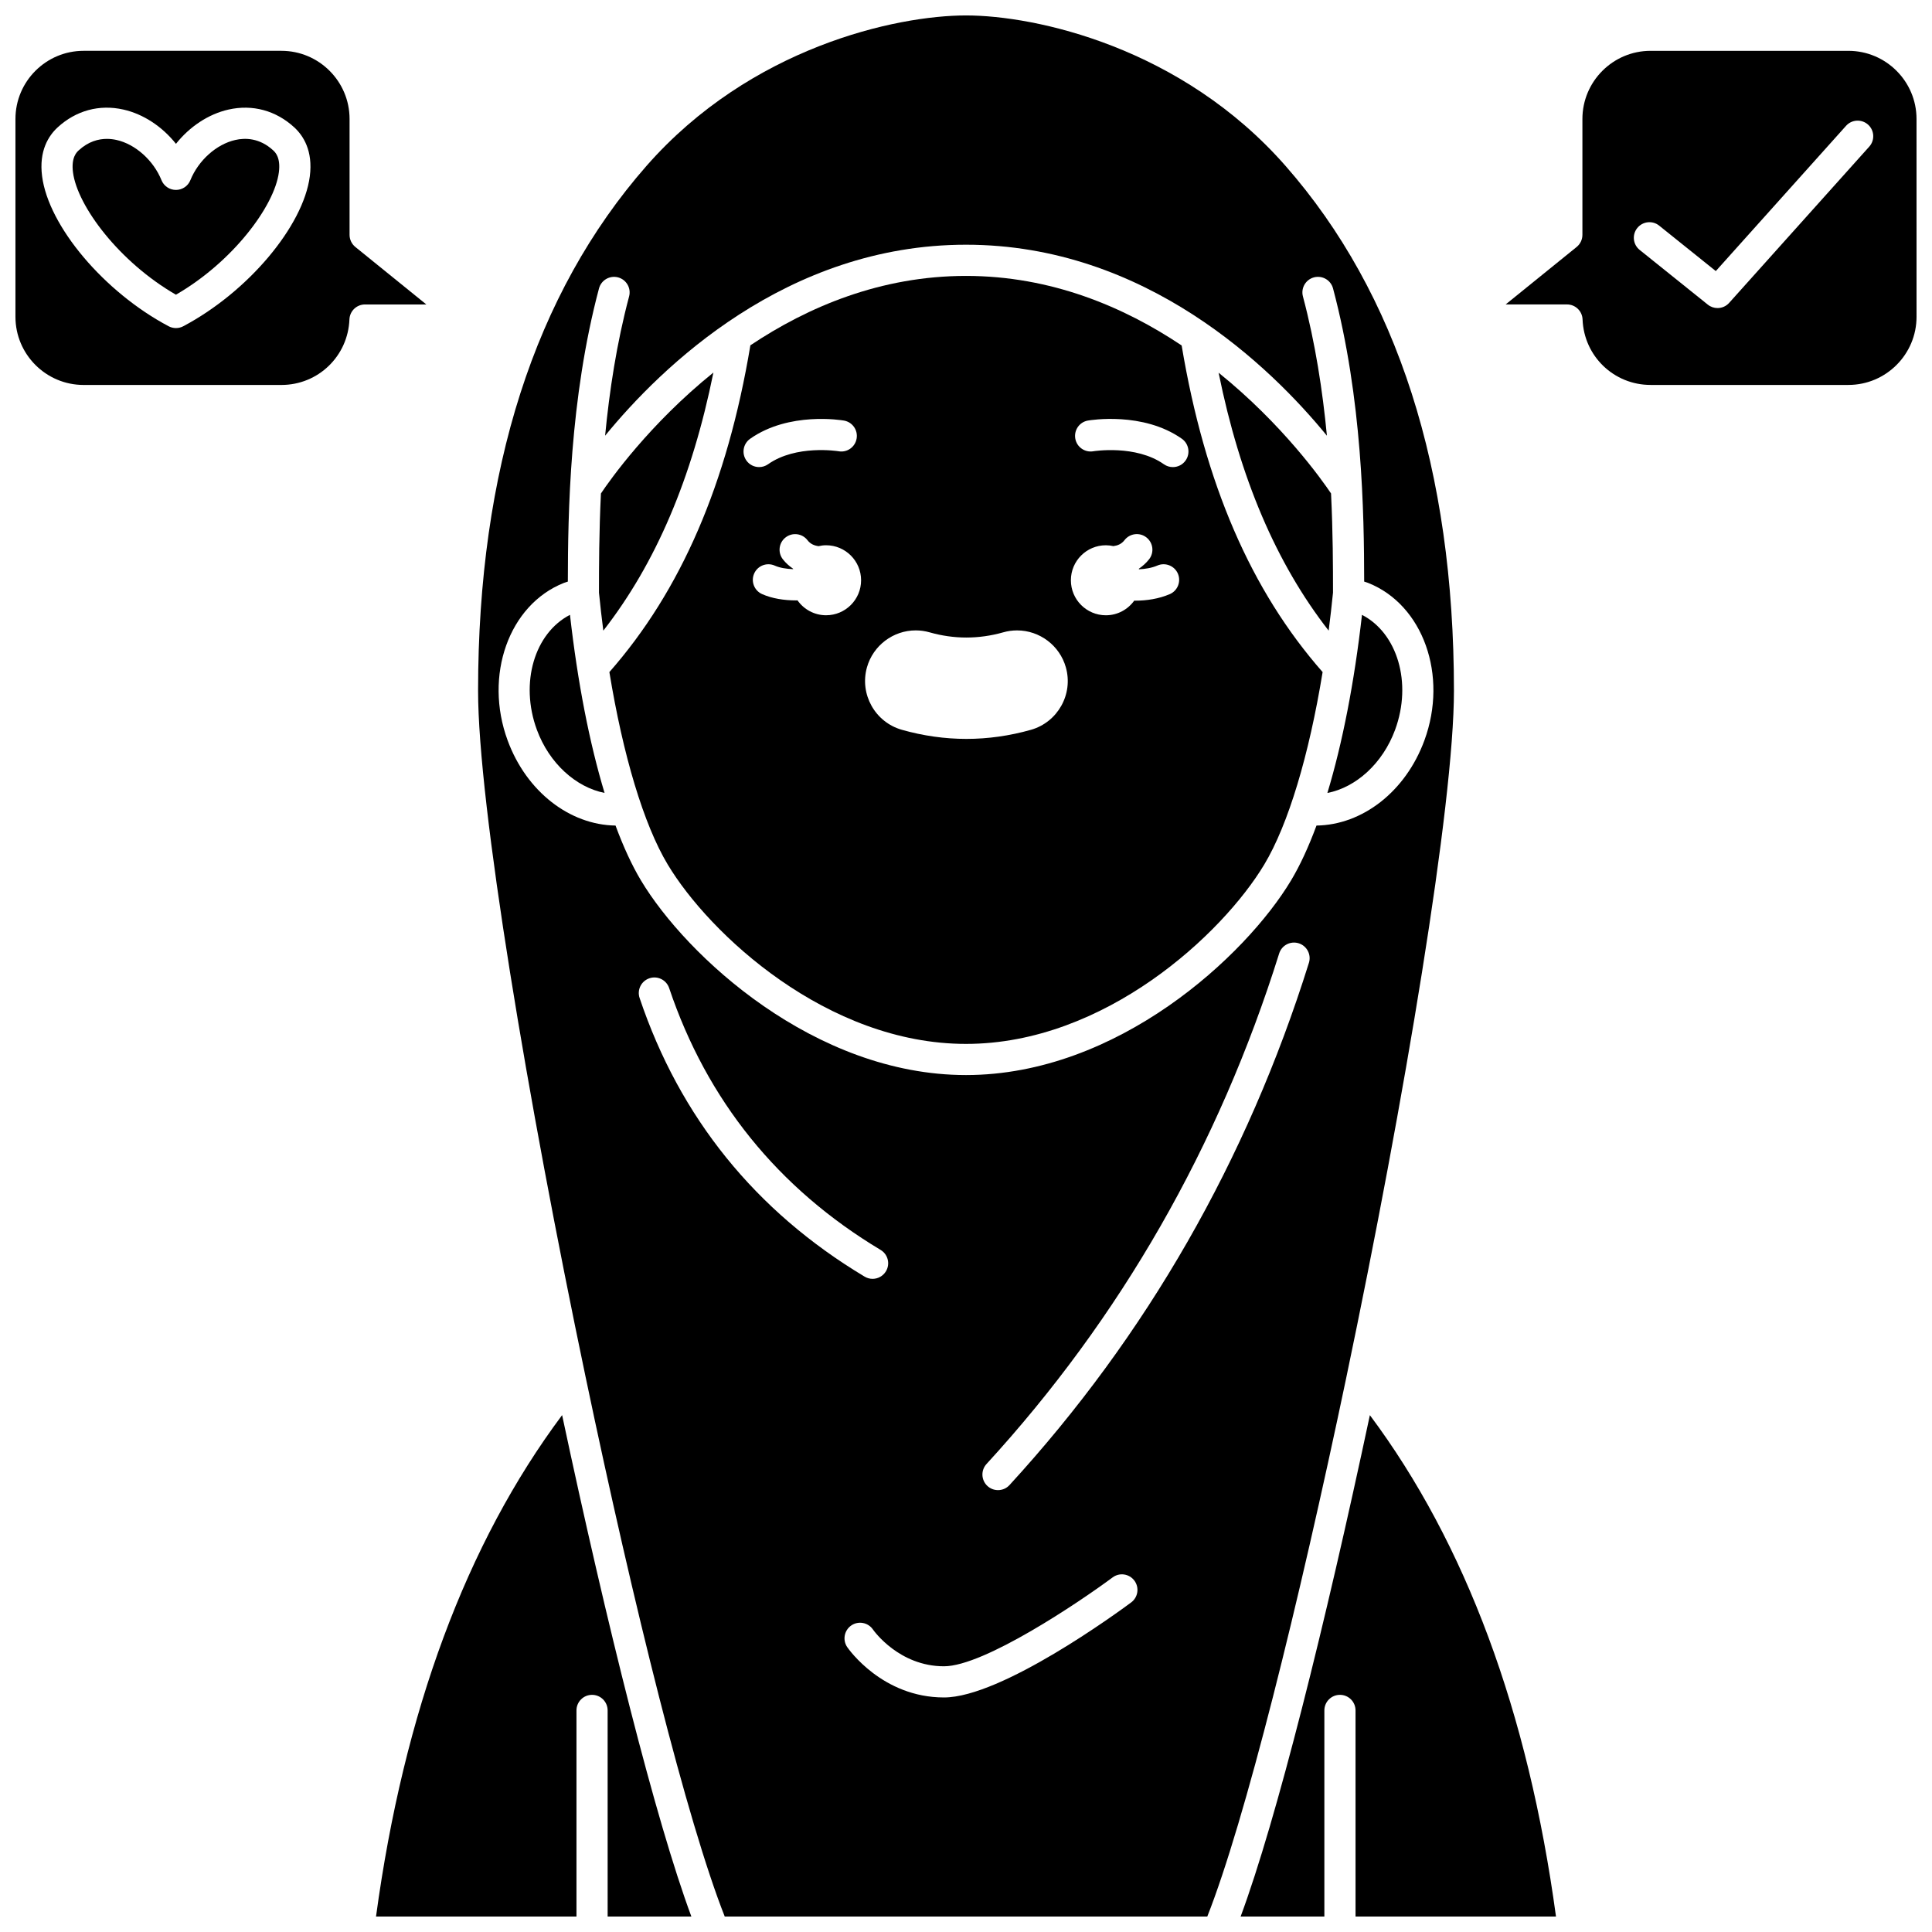 <?xml version="1.0" encoding="UTF-8"?>
<!-- Uploaded to: ICON Repo, www.iconrepo.com, Generator: ICON Repo Mixer Tools -->
<svg width="800px" height="800px" version="1.1" viewBox="144 144 512 512" xmlns="http://www.w3.org/2000/svg">
 <defs>
  <clipPath id="e">
   <path d="m472 519h85v132.9h-85z"/>
  </clipPath>
  <clipPath id="d">
   <path d="m270 148.09h260v503.81h-260z"/>
  </clipPath>
  <clipPath id="c">
   <path d="m243 519h85v132.9h-85z"/>
  </clipPath>
  <clipPath id="b">
   <path d="m543 157h108.9v90h-108.9z"/>
  </clipPath>
  <clipPath id="a">
   <path d="m148.09 157h108.91v90h-108.91z"/>
  </clipPath>
 </defs>
 <path d="m286.27 337.38c3.289 8.941 10.383 15.258 17.945 16.754-3.981-13.168-7.141-29.285-9.164-47.195-9.367 4.824-13.352 18.008-8.781 30.441z"/>
 <path d="m400 217.12c-22.555 0-41.836 8.164-57.141 18.391-6.125 36.672-18.387 65-37.367 86.598 3.613 22.062 9.094 40.383 15.457 50.988 11.027 18.387 42.246 47.547 79.051 47.547s68.023-29.168 79.051-47.551c6.363-10.609 11.844-28.922 15.457-50.988-18.977-21.59-31.23-49.906-37.359-86.555-15.316-10.246-34.605-18.43-57.148-18.43zm-57.207 43.16c10.301-7.262 24.27-4.922 24.863-4.824 2.246 0.391 3.75 2.531 3.356 4.777-0.391 2.242-2.516 3.762-4.769 3.356-0.25-0.039-11.273-1.793-18.695 3.438-0.723 0.512-1.551 0.754-2.375 0.754-1.297 0-2.578-0.605-3.379-1.75-1.309-1.863-0.863-4.441 1-5.75zm20.133 46.77c-3.137 0-5.902-1.57-7.582-3.957-0.125 0-0.238 0.02-0.363 0.02-3.117 0-6.348-0.48-9.027-1.676-2.082-0.934-3.016-3.375-2.086-5.457 0.93-2.078 3.356-3.016 5.457-2.086 1.355 0.605 3.098 0.871 4.844 0.938 0.012-0.031 0.02-0.066 0.027-0.098-1.012-0.707-1.957-1.512-2.746-2.539-1.391-1.809-1.051-4.402 0.762-5.789 1.812-1.391 4.402-1.051 5.789 0.762 0.789 1.023 1.824 1.422 2.93 1.57 0.648-0.152 1.309-0.238 1.996-0.238 5.121 0 9.273 4.156 9.273 9.273 0.004 5.121-4.152 9.277-9.273 9.277zm54.273 30.359c-5.644 1.598-11.395 2.406-17.09 2.406-5.699 0-11.445-0.809-17.094-2.41-7.121-2.019-11.273-9.453-9.258-16.574 1.629-5.758 6.938-9.773 12.918-9.773 1.242 0 2.477 0.172 3.676 0.516 3.234 0.918 6.512 1.379 9.754 1.379 3.242 0 6.531-0.465 9.777-1.383 1.184-0.34 2.406-0.508 3.652-0.508 5.996 0 11.316 4.027 12.93 9.793 2.016 7.113-2.148 14.535-9.266 16.555zm36.781-35.949c-2.871 1.23-6.09 1.723-9.129 1.723-0.09 0-0.172-0.012-0.262-0.012-1.684 2.34-4.414 3.883-7.519 3.883-5.121 0-9.273-4.156-9.273-9.273-0.004-5.125 4.152-9.281 9.273-9.281 0.684 0 1.352 0.086 1.996 0.227 1.102-0.148 2.141-0.547 2.93-1.57 1.391-1.812 3.984-2.152 5.789-0.762 1.809 1.387 2.152 3.981 0.762 5.789-0.793 1.027-1.734 1.836-2.746 2.543 0.016 0.047 0.027 0.09 0.043 0.137 1.664-0.074 3.379-0.348 4.894-1 2.082-0.898 4.523 0.07 5.422 2.168 0.887 2.106-0.082 4.535-2.18 5.43zm4.219-35.426c-0.801 1.141-2.082 1.75-3.379 1.75-0.82 0-1.652-0.242-2.375-0.754-7.465-5.258-18.617-3.457-18.723-3.438-2.234 0.383-4.383-1.129-4.762-3.375-0.379-2.246 1.113-4.379 3.356-4.766 0.598-0.102 14.594-2.434 24.891 4.824 1.859 1.312 2.309 3.891 0.992 5.758z"/>
 <path d="m504.94 306.94c-2.027 17.914-5.184 34.035-9.168 47.207 7.594-1.484 14.66-7.816 17.953-16.766 4.566-12.438 0.582-25.617-8.785-30.441z"/>
 <path d="m497.26 301.07c0-6.805-0.012-15.922-0.52-26.301-2.434-3.617-12.844-18.332-29.797-31.996 5.656 27.941 15.238 50.48 29.164 68.352 0.422-3.293 0.809-6.644 1.152-10.055z"/>
 <g clip-path="url(#e)">
  <path d="m472.78 651.9h22.191v-54.621c0-2.285 1.848-4.129 4.129-4.129 2.285 0 4.129 1.848 4.129 4.129l0.004 54.621h53.121c-7.371-54.254-23.949-98.883-49.324-132.87-11.82 55.512-24.758 107.3-34.25 132.87z"/>
 </g>
 <path d="m333.06 242.73c-16.973 13.68-27.379 28.426-29.805 32.043-0.508 10.379-0.52 19.496-0.52 26.301 0.34 3.41 0.727 6.762 1.152 10.055 13.934-17.879 23.52-40.438 29.172-68.398z"/>
 <g clip-path="url(#d)">
  <path d="m500.79 509.02c15.441-73.676 28.52-151.92 28.52-181.95 0-58.547-15.016-105.35-44.625-139.1-27.613-31.48-66.223-39.879-84.68-39.879-18.461 0-57.066 8.398-84.684 39.879-29.609 33.75-44.625 80.551-44.625 139.1 0 30.023 13.07 108.25 28.508 181.91 0.008 0.066 0.031 0.129 0.043 0.195 12.648 60.34 26.883 117.59 36.816 142.73h127.88c9.934-25.145 24.164-82.398 36.816-142.73 0-0.059 0.02-0.102 0.027-0.152zm-187.29-100.54c-0.727-2.16 0.438-4.5 2.602-5.227 2.164-0.73 4.504 0.438 5.231 2.598 10.008 29.75 28.859 53.094 56.031 69.387 1.961 1.168 2.594 3.703 1.422 5.66-0.777 1.293-2.144 2.008-3.543 2.008-0.723 0-1.457-0.191-2.117-0.59-28.918-17.328-48.973-42.164-59.625-73.836zm130.27 160.18c-3.473 2.578-34.359 25.184-49.605 25.184-16.312 0-25.266-12.793-25.641-13.336-1.289-1.883-0.805-4.453 1.074-5.746 1.879-1.285 4.438-0.805 5.731 1.059 0.285 0.41 6.965 9.762 18.84 9.762 10.617 0 35.855-17 44.684-23.551 1.824-1.363 4.41-0.98 5.773 0.855 1.355 1.828 0.973 4.414-0.855 5.773zm47.105-169.5c-16.359 52.262-43.051 98.824-79.348 138.4-0.812 0.887-1.93 1.34-3.043 1.34-1 0-2-0.359-2.793-1.086-1.68-1.543-1.797-4.156-0.258-5.836 35.469-38.672 61.559-84.195 77.555-135.29 0.676-2.176 2.981-3.383 5.176-2.711 2.18 0.688 3.391 3.004 2.711 5.184zm-4.746-21.82c-11.957 19.934-45.922 51.559-86.129 51.559-40.211 0-74.172-31.625-86.129-51.559-2.402-4.004-4.664-8.918-6.75-14.559-12.168-0.172-23.613-9.012-28.594-22.562-6.332-17.219 0.34-35.941 14.871-41.727 0.348-0.137 0.723-0.242 1.086-0.367 0.023-18 0.473-48.484 8.254-77.688 0.59-2.211 2.859-3.508 5.055-2.93 2.199 0.586 3.516 2.848 2.922 5.055-3.301 12.391-5.219 25.066-6.356 36.902 14.805-18.113 48.004-50.613 95.641-50.613s80.832 32.5 95.645 50.613c-1.137-11.836-3.055-24.516-6.356-36.906-0.59-2.207 0.723-4.469 2.922-5.055 2.207-0.582 4.465 0.719 5.055 2.93 7.781 29.203 8.227 59.688 8.254 77.691 0.359 0.121 0.738 0.227 1.082 0.367 14.535 5.789 21.207 24.508 14.875 41.73-4.981 13.551-16.422 22.391-28.594 22.559-2.09 5.641-4.352 10.551-6.754 14.559z"/>
 </g>
 <g clip-path="url(#c)">
  <path d="m243.65 651.9h53.121v-54.621c0-2.285 1.848-4.129 4.129-4.129 2.285 0 4.129 1.848 4.129 4.129l0.004 54.621h22.188c-9.492-25.566-22.434-77.359-34.254-132.88-25.367 33.98-41.941 78.609-49.316 132.88z"/>
 </g>
 <g clip-path="url(#b)">
  <path d="m633.84 157.47h-52.426c-9.957 0-18.059 8.102-18.059 18.059v30.715c0 1.246-0.566 2.426-1.531 3.207l-18.812 15.227h16.258c2.219 0 4.043 1.754 4.125 3.969 0.375 9.738 8.293 17.363 18.023 17.363h52.426c9.957 0 18.059-8.102 18.059-18.059l-0.004-52.422c0-9.961-8.102-18.059-18.059-18.059zm5.531 25.387-37.129 41.406c-0.809 0.91-1.941 1.375-3.074 1.375-0.914 0-1.82-0.297-2.586-0.91l-18.055-14.496c-1.781-1.43-2.066-4.027-0.633-5.805 1.43-1.777 4.031-2.062 5.801-0.637l15.008 12.047 34.52-38.496c1.527-1.703 4.133-1.828 5.832-0.316 1.699 1.527 1.84 4.137 0.316 5.832z"/>
 </g>
 <path d="m216.4 183.85c-3.617-3.332-7.465-3.344-10.031-2.758-5.004 1.125-9.793 5.41-11.918 10.66-0.629 1.562-2.148 2.582-3.828 2.582s-3.195-1.023-3.828-2.582c-2.125-5.25-6.91-9.539-11.914-10.66-0.762-0.168-1.621-0.289-2.551-0.289-2.254 0-4.918 0.695-7.481 3.051-0.5 0.457-2.019 1.859-1.508 5.812 1.16 8.969 12.277 23.777 27.281 32.434 15.008-8.656 26.121-23.465 27.281-32.434 0.516-3.957-1.004-5.356-1.504-5.816z"/>
 <g clip-path="url(#a)">
  <path d="m238.17 209.45c-0.965-0.785-1.531-1.965-1.531-3.207v-30.715c0-9.957-8.102-18.059-18.059-18.059h-52.426c-9.957 0-18.059 8.098-18.059 18.059v52.43c0 9.957 8.102 18.059 18.059 18.059h52.426c9.73 0 17.645-7.629 18.023-17.363 0.086-2.219 1.906-3.969 4.125-3.969h16.258zm-12.066-18.73c-1.715 13.238-16.445 30.695-33.539 39.742-0.602 0.32-1.27 0.48-1.934 0.48-0.664 0-1.324-0.16-1.934-0.48-17.098-9.047-31.828-26.504-33.539-39.742-0.879-6.773 1.746-10.777 4.102-12.949 4.871-4.484 11.059-6.176 17.438-4.738 5.328 1.199 10.328 4.539 13.934 9.082 3.606-4.543 8.602-7.883 13.93-9.082 6.367-1.43 12.562 0.25 17.445 4.742 2.352 2.172 4.973 6.176 4.098 12.945z"/>
 </g>
</svg>
